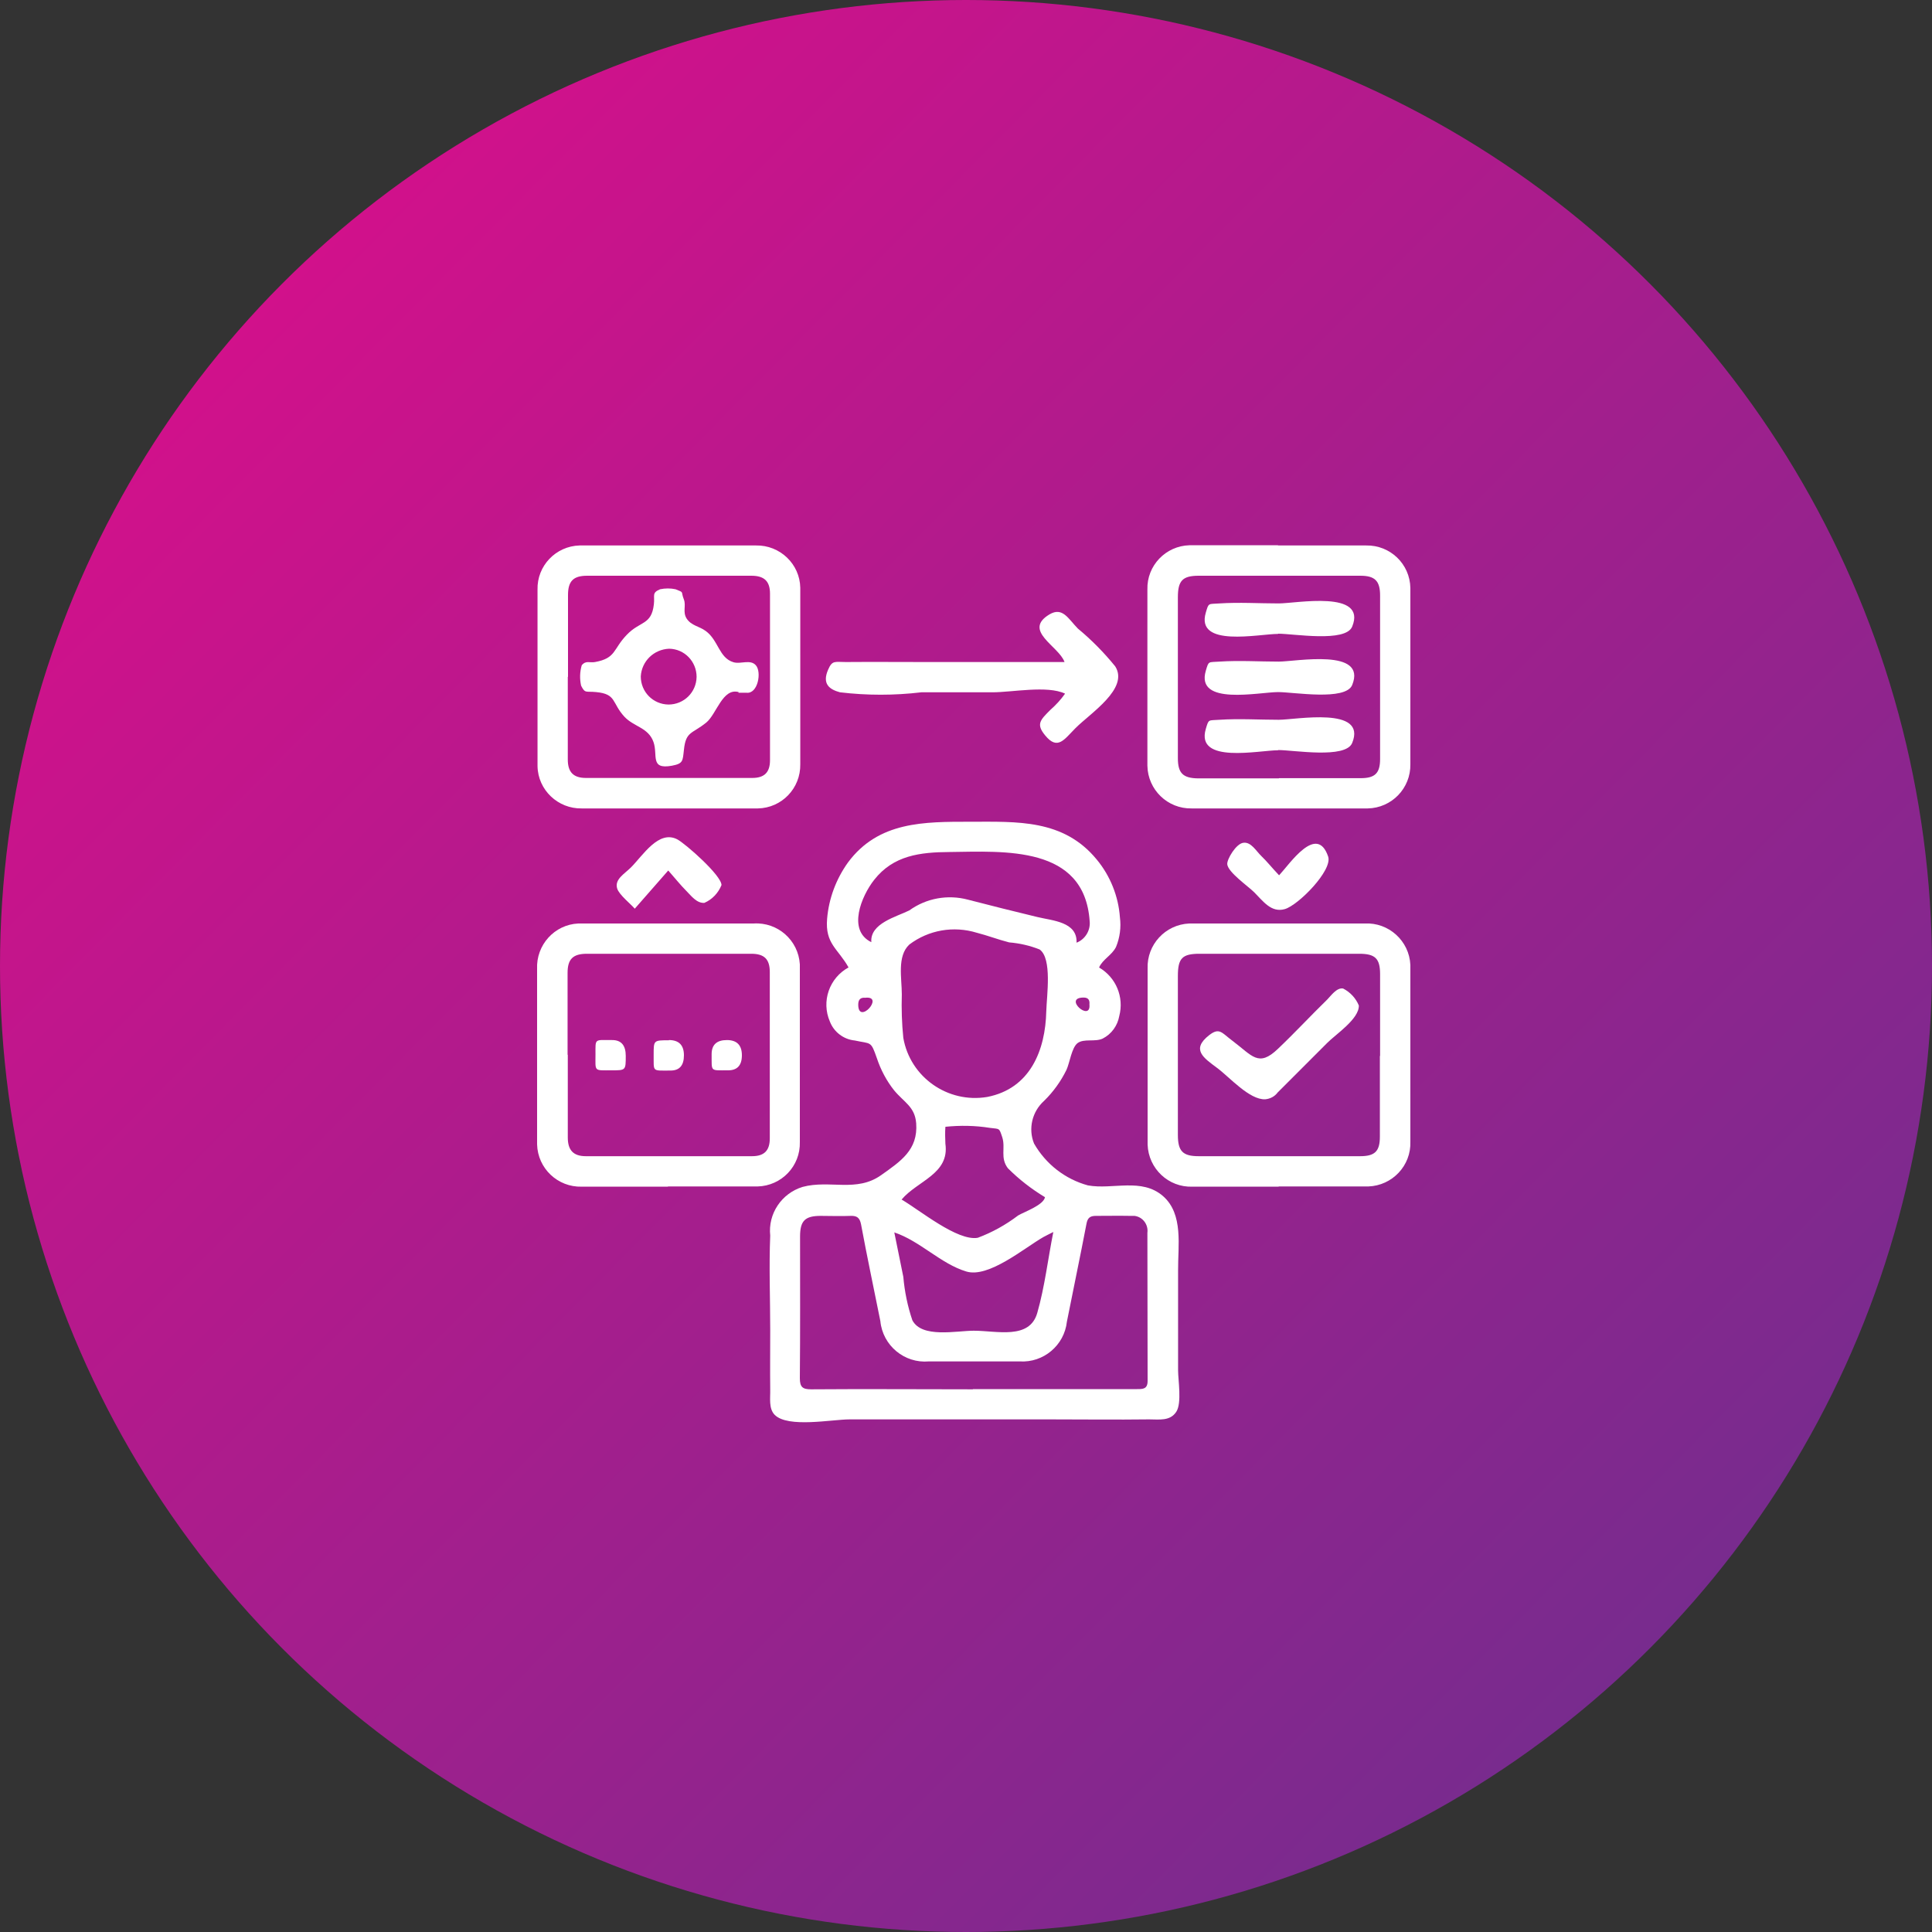 <?xml version="1.0" encoding="UTF-8"?>
<svg id="Layer_1" xmlns="http://www.w3.org/2000/svg" xmlns:xlink="http://www.w3.org/1999/xlink" version="1.1" viewBox="0 0 90 90">
  <rect x="0" y="0" width="90" height="90" fill="#333333" stroke="none"/>
  <!-- Generator: Adobe Illustrator 29.7.1, SVG Export Plug-In . SVG Version: 2.1.1 Build 8)  -->
  <defs>
    <style>
      .st0 {
        fill: url(#linear-gradient);
      }

      .st1 {
        fill: #fff;
      }
    </style>
    <linearGradient id="linear-gradient" x1="-943.44" y1="1035.44" x2="-942.41" y2="1034.42" gradientTransform="translate(84906 93186) scale(90 -90)" gradientUnits="userSpaceOnUse">
      <stop offset="0" stop-color="#e90a8a"/>
      <stop offset="1" stop-color="#67308f"/>
    </linearGradient>
  </defs>
  <g id="Group_57124">
    <circle id="Ellipse_2648" class="st0" cx="45" cy="45" r="45"/>
    <g id="_4">
      <g id="Group_18654">
        <path id="Path_45973" class="st1" d="M39.53,45.07c-.49-.88-1.1-1.1-1-2.27.08-.95.42-1.85.97-2.62,1.42-1.92,3.55-1.9,5.71-1.9s4.33-.13,5.88,1.76c.63.76,1.01,1.71,1.08,2.69.06.47,0,.94-.18,1.38-.19.39-.63.58-.79.96.79.46,1.17,1.38.94,2.26-.08.45-.36.84-.77,1.05-.36.17-.87-.01-1.17.21-.28.21-.37.93-.52,1.25-.26.53-.61,1.02-1.04,1.44-.56.5-.75,1.3-.47,1.99.55.96,1.45,1.66,2.51,1.95,1.16.21,2.5-.37,3.5.5.96.84.69,2.33.7,3.46v4.66c0,.44.18,1.51-.08,1.92-.29.45-.79.36-1.27.36-1.55.02-3.1,0-4.65,0h-9.3c-.82,0-2.87.41-3.49-.21-.29-.29-.2-.8-.21-1.17-.01-.93,0-1.85,0-2.78,0-1.46-.06-2.94,0-4.4-.11-1.02.53-1.97,1.51-2.27,1.27-.34,2.51.27,3.66-.55.9-.64,1.72-1.17,1.63-2.41-.06-.78-.56-.97-1.03-1.54-.35-.44-.62-.95-.8-1.49-.29-.83-.26-.66-1.03-.83-.52-.05-.97-.39-1.16-.88-.41-.94-.03-2.04.88-2.53M45.32,64.71c2.55,0,5.1,0,7.65,0,.27,0,.49,0,.49-.38-.01-2.3,0-4.6-.01-6.9.05-.38-.21-.74-.6-.79-.06,0-.13,0-.19,0-.54-.01-1.07,0-1.61,0-.28,0-.39.1-.44.38-.29,1.52-.61,3.03-.91,4.55-.12,1.1-1.09,1.92-2.2,1.85h-4.23c-1.14.1-2.15-.74-2.26-1.88,0,0,0,0,0,0-.3-1.5-.62-3-.9-4.51-.06-.3-.19-.4-.48-.39-.46.02-.93,0-1.4,0-.73,0-.96.23-.96.96,0,2.2.01,4.4-.01,6.6,0,.42.13.52.53.52,2.51-.02,5.02,0,7.53,0M42.01,46.32c-.02.68,0,1.35.07,2.03.32,1.83,2.07,3.06,3.91,2.75,2-.39,2.71-2.17,2.75-4,.02-.72.28-2.45-.31-2.87-.45-.18-.93-.29-1.42-.33-.51-.13-1-.32-1.51-.45-1.08-.33-2.24-.13-3.14.55-.58.54-.35,1.57-.35,2.32M50.16,43.91c.4-.16.65-.58.6-1.01-.25-3.52-3.96-3.24-6.53-3.21-1.36.01-2.61.15-3.51,1.3-.59.75-1.26,2.35-.13,2.9-.07-.88,1.17-1.18,1.77-1.48.79-.57,1.79-.75,2.73-.5,1.08.28,2.16.55,3.24.81.7.17,1.86.22,1.82,1.19M49.07,57.39c-.21.11-.35.17-.47.24-.89.51-2.55,1.92-3.59,1.6-1.19-.36-2.15-1.42-3.35-1.82.14.69.28,1.38.42,2.07.06.69.2,1.37.42,2.02.44.85,2.05.49,2.86.49,1.08,0,2.6.43,2.96-.83.35-1.22.5-2.54.75-3.78M44.04,52.5c-.02.26-.01.52,0,.78.2,1.41-1.3,1.72-2.04,2.6.83.48,2.6,1.95,3.55,1.78.67-.25,1.3-.6,1.88-1.04.29-.17,1.18-.48,1.25-.85-.63-.38-1.21-.83-1.73-1.35-.37-.49-.1-.94-.26-1.44-.15-.45-.11-.38-.58-.44-.68-.11-1.38-.12-2.07-.05M40.3,46.48c-.23-.02-.32.1-.32.32,0,.98,1.26-.43.32-.32M50.75,46.79c.02-.2-.05-.32-.27-.32-.99,0,.35,1.17.27.32"/>
        <path id="Path_45974" class="st1" d="M31.16,25.41h4.06c1.11-.02,2.04.86,2.06,1.97,0,.03,0,.06,0,.09,0,2.71,0,5.42,0,8.13.02,1.12-.86,2.04-1.98,2.06-.03,0-.06,0-.08,0-2.71,0-5.41,0-8.12,0-1.11.02-2.04-.86-2.06-1.97,0-.03,0-.06,0-.09v-8.13c-.03-1.11.85-2.03,1.96-2.06.03,0,.07,0,.1,0h4.06M26.45,31.53v3.85c0,.59.26.86.85.86,2.58,0,5.16,0,7.74,0,.57,0,.83-.26.83-.83,0-2.58,0-5.16,0-7.75,0-.59-.27-.84-.87-.84h-7.65c-.64,0-.89.25-.89.9v3.81"/>
        <path id="Path_45975" class="st1" d="M59.54,25.41h4.1c1.12-.02,2.04.86,2.06,1.98,0,.03,0,.05,0,.08,0,2.71,0,5.42,0,8.13.02,1.12-.87,2.04-1.99,2.06-.03,0-.05,0-.08,0-2.71,0-5.41,0-8.12,0-1.12.02-2.04-.87-2.06-1.99,0-.03,0-.05,0-.08,0-2.71,0-5.42,0-8.13-.03-1.11.85-2.03,1.96-2.06.03,0,.06,0,.1,0h4.02M59.58,36.25h3.81c.66,0,.9-.23.9-.89v-7.62c0-.68-.24-.92-.92-.92h-7.53c-.75,0-.97.23-.97,1v7.5c0,.7.24.93.94.94h3.76"/>
        <path id="Path_45976" class="st1" d="M31.12,55.28h-4.02c-1.12.03-2.05-.85-2.08-1.97,0-.04,0-.09,0-.13v-8.04c-.05-1.12.81-2.07,1.92-2.12.07,0,.14,0,.22,0h7.95c1.12-.07,2.08.78,2.15,1.9,0,.08,0,.16,0,.24v8.04c.03,1.12-.85,2.04-1.97,2.07-.03,0-.05,0-.08,0-1.37,0-2.73,0-4.1,0M26.45,49.14v3.85c0,.59.26.87.84.87,2.58,0,5.16,0,7.74,0,.57,0,.83-.26.83-.83,0-2.58,0-5.17,0-7.75,0-.6-.26-.85-.86-.85h-7.66c-.65,0-.9.25-.9.89v3.81"/>
        <path id="Path_45977" class="st1" d="M59.57,55.28h-4.02c-1.12.04-2.05-.84-2.09-1.96,0-.04,0-.08,0-.12,0-2.69,0-5.39,0-8.08-.04-1.11.82-2.05,1.94-2.1.06,0,.12,0,.18,0h7.99c1.12-.06,2.08.81,2.13,1.93,0,.06,0,.13,0,.19v8.04c.04,1.12-.84,2.05-1.96,2.09-.04,0-.08,0-.12,0-1.35,0-2.71,0-4.06,0M64.29,49.19c0-1.27,0-2.54,0-3.81,0-.73-.23-.95-.97-.95h-7.44c-.81,0-1.01.21-1.01,1.04v7.4c0,.76.23.99.97.99h7.52c.69,0,.92-.23.92-.91,0-1.26,0-2.51,0-3.76"/>
        <path id="Path_45978" class="st1" d="M49.61,32.31c-.83-.39-2.46-.06-3.38-.06h-3.31c-1.26.15-2.53.15-3.79,0-.48-.13-.85-.38-.55-1.06.19-.44.31-.35.82-.35,1.22-.01,2.45,0,3.67,0h6.52c-.26-.74-1.97-1.46-.7-2.22.61-.36.87.2,1.32.66.64.53,1.22,1.12,1.74,1.76.66,1.04-1.17,2.19-1.86,2.89-.51.51-.82,1.04-1.4.33-.44-.53-.23-.72.25-1.2.25-.22.48-.47.67-.74"/>
        <path id="Path_45979" class="st1" d="M31.13,40.55l-1.56,1.78c-.2-.23-.73-.65-.82-.94-.13-.43.34-.68.64-.98.56-.56,1.29-1.76,2.16-1.31.39.21,2.06,1.68,2.06,2.13-.15.37-.43.67-.8.83-.36.02-.61-.33-.84-.56-.26-.26-.49-.55-.85-.96"/>
        <path id="Path_45980" class="st1" d="M59.59,40.77c.48-.51,1.75-2.42,2.28-.87.22.64-1.39,2.27-2.02,2.45s-1.01-.37-1.42-.78c-.29-.29-1.22-.93-1.26-1.31-.02-.23.41-.96.75-1,.36-.05.59.38.84.62s.49.54.82.89"/>
        <path id="Path_45981" class="st1" d="M34.41,32.24c-.75-.21-1.03,1.03-1.51,1.42-.67.54-.95.4-1.04,1.27-.06.52-.03.64-.56.74-1.04.19-.64-.5-.86-1.11-.24-.67-.91-.7-1.35-1.17-.6-.65-.36-1.06-1.32-1.15-.48-.05-.51.08-.7-.3-.07-.32-.06-.64.03-.95.2-.24.37-.1.62-.15.99-.18.83-.6,1.48-1.27.62-.65,1.15-.44,1.26-1.42.05-.42-.11-.53.29-.7.24-.05.49-.05.72,0,.43.17.23.08.39.48.11.29-.07.58.13.89.22.33.58.35.88.57.6.43.62,1.26,1.3,1.46.34.1.78-.15,1.04.14.28.31.1,1.35-.44,1.28-.12,0-.25,0-.37,0M31.17,30.22c-.71.03-1.28.58-1.32,1.29,0,.72.57,1.3,1.29,1.31.72,0,1.3-.57,1.31-1.29,0-.71-.56-1.3-1.28-1.31"/>
        <path id="Path_45982" class="st1" d="M59.54,32.24c-.89,0-3.85.65-3.37-.99.14-.48.11-.39.64-.43.91-.06,1.85,0,2.76,0,.8,0,4.12-.64,3.42,1.09-.31.75-2.72.33-3.45.33h0Z"/>
        <path id="Path_45983" class="st1" d="M59.54,34.95c-.89,0-3.85.65-3.37-.99.14-.48.11-.39.64-.43.91-.06,1.85,0,2.76,0,.8,0,4.12-.64,3.42,1.08-.31.75-2.72.33-3.45.33"/>
        <path id="Path_45984" class="st1" d="M59.54,29.53c-.9,0-3.85.65-3.37-.99.14-.48.11-.39.64-.43.91-.06,1.85,0,2.76,0,.8,0,4.12-.64,3.42,1.08-.31.75-2.72.33-3.45.33"/>
        <path id="Path_45985" class="st1" d="M31.16,48.45q.7,0,.7.71t-.62.71c-.89,0-.78.08-.79-.75,0-.66,0-.66.71-.66"/>
        <path id="Path_45986" class="st1" d="M33.86,48.45q.7,0,.7.71t-.66.7c-.84,0-.74.07-.75-.75q0-.66.71-.66"/>
        <path id="Path_45987" class="st1" d="M29.15,49.18c0,.68,0,.68-.65.68-.85,0-.76.07-.76-.74,0-.76-.06-.67.78-.67q.63,0,.63.74"/>
        <path id="Path_45988" class="st1" d="M58.94,51.21c-.74.03-1.66-1.03-2.24-1.46-.63-.47-1.23-.86-.37-1.53.48-.37.58-.11,1.09.27.92.69,1.2,1.24,2.11.37.79-.75,1.52-1.54,2.3-2.3.16-.16.44-.57.74-.51.33.17.59.45.73.79.02.63-1.09,1.35-1.48,1.75-.77.77-1.53,1.53-2.3,2.3-.14.19-.35.3-.59.32"/>
      </g>
    </g>
  </g>
</svg>